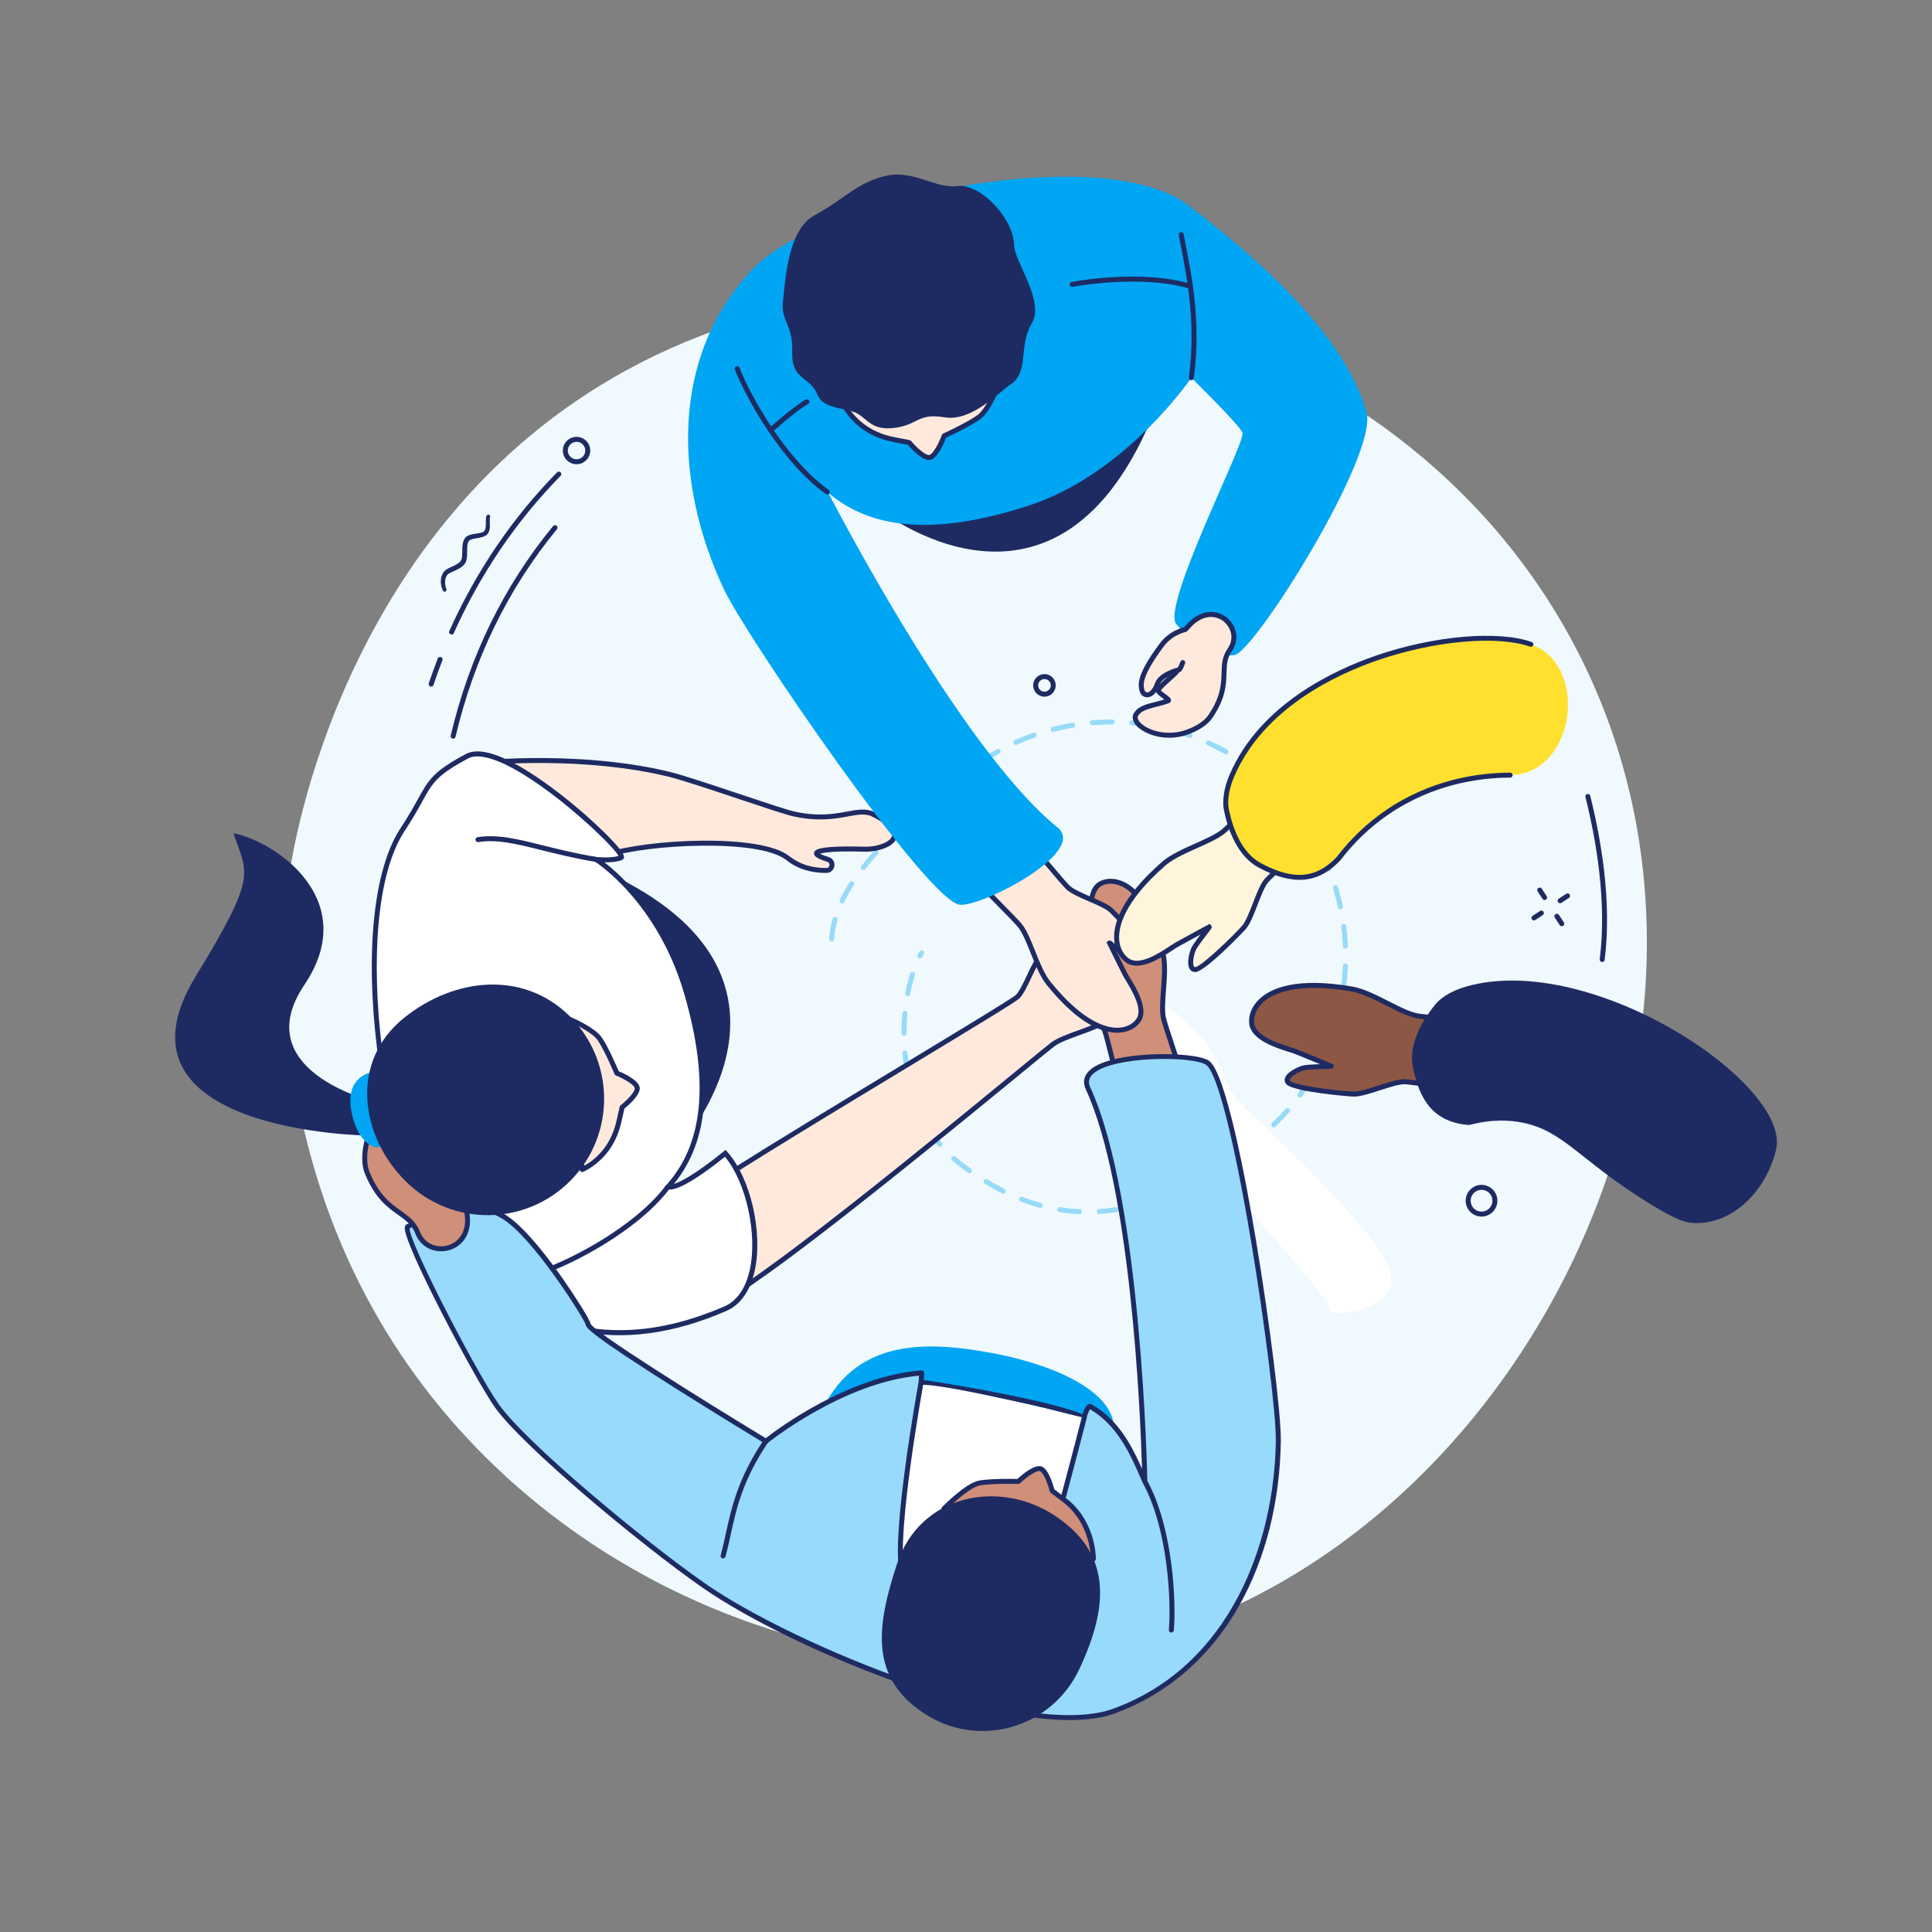 <?xml version="1.0" encoding="UTF-8"?>
<svg xmlns="http://www.w3.org/2000/svg" width="539" height="539" viewBox="0 0 539 539" fill="none">
  <rect x="0" y="0" width="539" height="539" fill="#808080" stroke="none"/>
  <g clip-path="url(#clip0_3073_38403)">
    <path d="M174.817 103.26C95.552 146.55 81.73 236.813 80.801 243.622C79.33 254.411 70.077 331.748 125.692 396.047C174.702 452.709 255.231 477.447 323.52 456.259C430.053 423.208 497.02 281.429 436.636 175.282C384.716 84.005 260.031 56.724 174.817 103.26Z" fill="#F0F9FD"></path>
    <path d="M351.629 318.002C350.165 319.192 348.688 320.345 347.247 321.427C346.942 321.658 346.509 321.593 346.278 321.287C346.047 320.981 346.118 320.542 346.417 320.317C347.847 319.245 349.309 318.103 350.76 316.925C351.057 316.683 351.492 316.728 351.733 317.025C351.975 317.323 351.93 317.758 351.633 317.999L351.629 318.002ZM355.786 314.344C355.51 314.568 355.102 314.549 354.851 314.284C354.584 314.007 354.596 313.568 354.87 313.305C356.184 312.046 357.459 310.718 358.659 309.356C358.912 309.067 359.348 309.04 359.637 309.293C359.926 309.546 359.953 309.982 359.7 310.271C358.474 311.66 357.172 313.021 355.829 314.309C355.815 314.321 355.8 314.332 355.786 314.344ZM342.772 324.642C342.772 324.642 342.744 324.665 342.729 324.677C341.169 325.749 339.597 326.771 338.063 327.714C337.737 327.914 337.311 327.814 337.112 327.488C336.913 327.163 337.016 326.734 337.338 326.537C338.858 325.605 340.409 324.594 341.948 323.54C342.266 323.323 342.694 323.403 342.91 323.721C343.116 324.018 343.054 324.425 342.778 324.649L342.772 324.642ZM333.338 330.425C333.306 330.451 333.27 330.48 333.229 330.496C331.562 331.393 329.881 332.229 328.232 332.981C327.885 333.138 327.474 332.984 327.316 332.637C327.159 332.289 327.313 331.879 327.66 331.721C329.278 330.983 330.935 330.16 332.577 329.277C332.914 329.098 333.334 329.22 333.513 329.557C333.672 329.856 333.592 330.218 333.342 330.422L333.338 330.425ZM363.092 306.045C362.852 306.24 362.502 306.256 362.244 306.062C361.936 305.837 361.872 305.4 362.098 305.092C363.18 303.63 364.21 302.102 365.161 300.557C365.361 300.233 365.789 300.13 366.112 300.331C366.436 300.531 366.54 300.959 366.339 301.282C365.365 302.865 364.312 304.422 363.207 305.916C363.173 305.961 363.132 306.006 363.089 306.041L363.092 306.045ZM323.264 334.997C323.207 335.043 323.137 335.082 323.065 335.111C321.289 335.764 319.495 336.336 317.736 336.814C317.365 336.913 316.987 336.697 316.888 336.326C316.788 335.954 317.004 335.577 317.375 335.477C319.094 335.008 320.847 334.452 322.586 333.811C322.944 333.681 323.342 333.863 323.475 334.225C323.58 334.508 323.483 334.819 323.261 335L323.264 334.997ZM368.883 296.628C368.678 296.794 368.385 296.836 368.133 296.708C367.79 296.535 367.656 296.12 367.825 295.78C368.642 294.159 369.399 292.479 370.072 290.79C370.214 290.437 370.619 290.263 370.972 290.404C371.324 290.545 371.499 290.951 371.358 291.303C370.668 293.03 369.894 294.741 369.06 296.4C369.015 296.491 368.951 296.566 368.88 296.624L368.883 296.628ZM312.597 337.88C312.508 337.953 312.401 338.004 312.277 338.027C310.417 338.344 308.547 338.567 306.714 338.683C306.335 338.706 306.004 338.416 305.981 338.036C305.957 337.656 306.247 337.326 306.627 337.302C308.414 337.189 310.237 336.973 312.05 336.665C312.427 336.603 312.785 336.853 312.848 337.23C312.89 337.487 312.79 337.729 312.6 337.884L312.597 337.88ZM372.995 286.368C372.824 286.508 372.585 286.565 372.356 286.496C371.99 286.382 371.784 285.997 371.897 285.631C372.428 283.892 372.887 282.109 373.274 280.331C373.355 279.956 373.721 279.718 374.096 279.799C374.472 279.881 374.71 280.247 374.628 280.622C374.237 282.438 373.767 284.26 373.223 286.034C373.18 286.171 373.102 286.287 372.998 286.372L372.995 286.368ZM301.572 338.574C301.443 338.679 301.28 338.735 301.103 338.729C299.242 338.642 297.366 338.448 295.527 338.153C295.149 338.091 294.891 337.736 294.953 337.359C295.014 336.981 295.369 336.723 295.747 336.785C297.538 337.072 299.362 337.26 301.171 337.342C301.553 337.359 301.847 337.684 301.831 338.066C301.82 338.272 301.722 338.452 301.575 338.572L301.572 338.574ZM375.319 275.553C375.175 275.669 374.989 275.725 374.792 275.702C374.413 275.653 374.143 275.307 374.192 274.928C374.421 273.124 374.581 271.287 374.657 269.471C374.673 269.089 374.996 268.791 375.378 268.808C375.76 268.824 376.058 269.147 376.042 269.529C375.962 271.384 375.805 273.261 375.565 275.103C375.543 275.287 375.448 275.441 375.316 275.549L375.319 275.553ZM290.667 336.834C290.498 336.971 290.27 337.026 290.046 336.963C288.276 336.475 286.487 335.884 284.73 335.207C284.373 335.068 284.195 334.666 284.333 334.31C284.472 333.953 284.874 333.775 285.23 333.913C286.943 334.579 288.688 335.153 290.414 335.63C290.781 335.73 291 336.111 290.897 336.48C290.859 336.624 290.774 336.747 290.667 336.834ZM375.793 264.504C375.682 264.594 375.538 264.651 375.383 264.658C375.001 264.671 374.678 264.375 374.661 263.996C374.586 262.178 374.431 260.341 374.204 258.539C374.158 258.161 374.423 257.814 374.805 257.765C375.184 257.719 375.531 257.984 375.58 258.367C375.816 260.209 375.971 262.081 376.048 263.939C376.058 264.164 375.954 264.373 375.793 264.504ZM280.359 332.859C280.155 333.025 279.862 333.067 279.613 332.942C277.984 332.131 276.339 331.22 274.722 330.239C274.394 330.041 274.291 329.614 274.489 329.287C274.686 328.959 275.114 328.856 275.441 329.054C277.028 330.018 278.642 330.907 280.233 331.701C280.573 331.871 280.71 332.288 280.544 332.632C280.498 332.722 280.435 332.798 280.359 332.859ZM374.4 253.527C374.317 253.594 374.22 253.643 374.11 253.668C373.734 253.747 373.368 253.509 373.289 253.134C372.908 251.356 372.443 249.569 371.914 247.828C371.801 247.462 372.008 247.073 372.373 246.967C372.739 246.854 373.128 247.061 373.235 247.426C373.776 249.205 374.251 251.025 374.641 252.844C374.695 253.108 374.597 253.367 374.4 253.527ZM270.898 327.144C270.661 327.336 270.318 327.353 270.062 327.169C269.157 326.524 268.237 325.845 267.335 325.145C266.755 324.695 266.18 324.222 265.626 323.738C265.338 323.486 265.31 323.05 265.563 322.761C265.812 322.475 266.252 322.445 266.541 322.698C267.07 323.166 267.623 323.62 268.182 324.052C269.073 324.738 269.975 325.408 270.864 326.041C271.176 326.264 271.246 326.694 271.026 327.01C270.991 327.062 270.944 327.106 270.898 327.144ZM371.168 242.945C371.114 242.988 371.055 243.025 370.99 243.048C370.634 243.188 370.232 243.015 370.088 242.663C369.413 240.976 368.654 239.296 367.834 237.673C367.663 237.33 367.801 236.915 368.143 236.744C368.486 236.572 368.901 236.71 369.076 237.05C369.912 238.708 370.69 240.425 371.381 242.147C371.496 242.434 371.407 242.756 371.178 242.943L371.168 242.945ZM262.669 319.785C262.375 320.023 261.943 319.982 261.698 319.688L261.474 319.412C260.382 318.069 259.357 316.618 258.435 315.096C258.236 314.77 258.339 314.341 258.668 314.145C258.993 313.946 259.419 314.052 259.618 314.378C260.509 315.848 261.493 317.249 262.547 318.545L262.763 318.81C263.008 319.105 262.969 319.54 262.672 319.782L262.665 319.788L262.669 319.785ZM366.19 233.068C366.169 233.085 366.144 233.106 366.116 233.122C365.79 233.322 365.364 233.222 365.165 232.896C364.212 231.351 363.179 229.824 362.097 228.36C361.869 228.051 361.926 227.624 362.243 227.391C362.551 227.164 362.984 227.228 363.212 227.537C364.317 229.036 365.373 230.592 366.346 232.168C366.531 232.47 366.462 232.853 366.193 233.071L366.19 233.068ZM256.919 310.363C256.873 310.4 256.817 310.434 256.761 310.461C256.411 310.615 256.001 310.455 255.85 310.108C255.114 308.434 254.461 306.657 253.904 304.838C253.79 304.472 253.998 304.084 254.363 303.977C254.729 303.864 255.118 304.071 255.224 304.437C255.764 306.205 256.4 307.924 257.111 309.552C257.242 309.845 257.148 310.176 256.915 310.366L256.919 310.363ZM359.616 224.174C359.329 224.407 358.903 224.372 358.659 224.095C357.456 222.724 356.186 221.388 354.879 220.131C354.604 219.867 354.594 219.429 354.862 219.152C355.126 218.878 355.564 218.867 355.841 219.135C357.175 220.418 358.475 221.782 359.701 223.182C359.954 223.471 359.922 223.907 359.64 224.16C359.633 224.166 359.626 224.171 359.618 224.177L359.616 224.174ZM253.673 299.792C253.587 299.862 253.484 299.91 253.366 299.934C252.991 300.007 252.63 299.759 252.557 299.385C252.212 297.577 251.942 295.709 251.768 293.834C251.732 293.453 252.013 293.118 252.394 293.082C252.775 293.046 253.11 293.327 253.146 293.708C253.318 295.536 253.576 297.361 253.916 299.125C253.965 299.382 253.863 299.638 253.673 299.792ZM351.651 216.504C351.404 216.705 351.036 216.713 350.779 216.506C349.365 215.359 347.887 214.258 346.382 213.24C346.066 213.027 345.982 212.595 346.195 212.279C346.409 211.963 346.84 211.88 347.156 212.093C348.692 213.134 350.2 214.258 351.647 215.431C351.944 215.672 351.991 216.109 351.75 216.406C351.72 216.442 351.684 216.478 351.648 216.507L351.651 216.504ZM252.638 288.774C252.52 288.87 252.366 288.929 252.203 288.926C251.822 288.926 251.51 288.615 251.51 288.234C251.506 286.364 251.595 284.483 251.766 282.638C251.802 282.257 252.139 281.977 252.519 282.013C252.899 282.049 253.179 282.387 253.143 282.767C252.977 284.567 252.892 286.409 252.897 288.236C252.897 288.456 252.796 288.646 252.638 288.774ZM342.5 210.293C342.285 210.468 341.98 210.502 341.722 210.36C340.137 209.472 338.494 208.642 336.836 207.89C336.489 207.733 336.334 207.323 336.491 206.975C336.649 206.628 337.058 206.473 337.406 206.63C339.098 207.396 340.776 208.245 342.394 209.154C342.73 209.339 342.847 209.761 342.661 210.096C342.617 210.174 342.561 210.244 342.496 210.296L342.5 210.293ZM253.661 277.755C253.507 277.88 253.304 277.938 253.092 277.896C252.718 277.825 252.47 277.462 252.545 277.085C252.912 275.188 253.37 273.352 253.915 271.637C254.031 271.275 254.419 271.072 254.785 271.186C255.15 271.299 255.349 271.69 255.236 272.056C254.71 273.72 254.261 275.501 253.906 277.347C253.876 277.515 253.786 277.653 253.664 277.752L253.661 277.755ZM257.067 267.249C256.863 267.414 256.57 267.456 256.321 267.332C255.978 267.159 255.843 266.745 256.013 266.405C256.174 266.083 256.341 265.769 256.507 265.462C256.693 265.127 257.112 265.006 257.444 265.188C257.776 265.37 257.9 265.793 257.718 266.125C257.557 266.417 257.401 266.716 257.248 267.024C257.202 267.115 257.139 267.19 257.064 267.251L257.067 267.249ZM332.431 205.726C332.248 205.874 331.997 205.924 331.763 205.841C330.051 205.234 328.29 204.691 326.53 204.23C326.159 204.133 325.939 203.753 326.033 203.385C326.13 203.014 326.507 202.791 326.878 202.888C328.676 203.36 330.473 203.909 332.223 204.533C332.583 204.662 332.772 205.056 332.643 205.416C332.601 205.54 332.525 205.644 332.428 205.722L332.431 205.726ZM321.73 202.927C321.58 203.049 321.383 203.108 321.177 203.073C319.385 202.764 317.556 202.525 315.745 202.368C315.365 202.332 315.081 201.997 315.117 201.617C315.153 201.237 315.488 200.953 315.868 200.989C317.718 201.151 319.585 201.393 321.413 201.71C321.787 201.775 322.042 202.133 321.976 202.513C321.949 202.684 321.855 202.832 321.733 202.931L321.73 202.927ZM310.712 201.962C310.594 202.058 310.44 202.118 310.273 202.117C308.456 202.113 306.611 202.185 304.799 202.332C304.418 202.362 304.083 202.081 304.051 201.697C304.021 201.317 304.301 200.982 304.685 200.949C306.538 200.799 308.416 200.724 310.275 200.73C310.656 200.73 310.968 201.041 310.964 201.424C310.962 201.64 310.863 201.834 310.709 201.959L310.712 201.962ZM232.467 262.508C232.338 262.613 232.172 262.671 231.992 262.662C231.611 262.639 231.316 262.314 231.339 261.932C231.439 260.102 231.758 258.219 232.283 256.341C232.387 255.972 232.767 255.758 233.137 255.862C233.506 255.966 233.72 256.346 233.616 256.715C233.121 258.498 232.819 260.278 232.722 262.01C232.711 262.215 232.614 262.389 232.467 262.508ZM299.688 202.864C299.599 202.936 299.492 202.988 299.365 203.007C297.569 203.307 295.765 203.692 294.009 204.143C293.639 204.236 293.261 204.013 293.165 203.646C293.072 203.275 293.294 202.898 293.662 202.802C295.462 202.338 297.303 201.948 299.135 201.642C299.513 201.579 299.867 201.832 299.933 202.213C299.975 202.47 299.875 202.712 299.685 202.866L299.688 202.864ZM235.347 251.895C235.147 252.058 234.86 252.1 234.61 251.983C234.262 251.819 234.118 251.407 234.282 251.06C235.048 249.456 235.972 247.806 237.035 246.158C237.242 245.835 237.668 245.744 237.991 245.951C238.314 246.159 238.405 246.585 238.197 246.908C237.166 248.507 236.27 250.104 235.533 251.655C235.486 251.752 235.422 251.834 235.347 251.895ZM288.972 205.621C288.911 205.67 288.841 205.709 288.763 205.737C287.048 206.34 285.337 207.023 283.679 207.764C283.332 207.921 282.921 207.767 282.764 207.413C282.606 207.065 282.764 206.652 283.114 206.498C284.81 205.738 286.555 205.039 288.308 204.423C288.669 204.297 289.063 204.488 289.189 204.849C289.288 205.132 289.191 205.436 288.973 205.614L288.972 205.621ZM241.279 242.571C241.032 242.772 240.673 242.784 240.416 242.577C240.115 242.339 240.065 241.904 240.299 241.607C241.394 240.218 242.611 238.788 243.917 237.352C244.176 237.07 244.611 237.05 244.896 237.306C245.178 237.564 245.199 237.999 244.943 238.285C243.659 239.697 242.46 241.105 241.385 242.467C241.351 242.506 241.318 242.545 241.278 242.577L241.279 242.571ZM278.886 210.149C278.854 210.175 278.825 210.198 278.787 210.217C277.2 211.103 275.631 212.063 274.119 213.077C273.802 213.294 273.374 213.207 273.158 212.89C272.944 212.575 273.025 212.141 273.346 211.928C274.886 210.89 276.49 209.907 278.112 209.006C278.446 208.817 278.867 208.939 279.055 209.274C279.221 209.573 279.144 209.939 278.886 210.149ZM248.707 234.363C248.435 234.584 248.029 234.569 247.777 234.31C247.51 234.039 247.509 233.6 247.783 233.329C249.033 232.094 250.389 230.807 251.826 229.502C252.109 229.243 252.549 229.265 252.802 229.547C253.062 229.83 253.043 230.268 252.757 230.524C251.338 231.82 249.993 233.092 248.755 234.312C248.737 234.327 248.719 234.341 248.701 234.356L248.707 234.363ZM256.88 226.882C256.59 227.117 256.163 227.083 255.917 226.795C255.669 226.504 255.701 226.068 255.992 225.819C257.295 224.7 258.685 223.529 260.239 222.242C260.542 222.008 260.971 222.039 261.213 222.337C261.455 222.634 261.416 223.069 261.119 223.311C259.569 224.594 258.187 225.754 256.89 226.873C256.887 226.876 256.88 226.882 256.876 226.885L256.88 226.882ZM269.71 216.322L269.384 216.587C268.593 217.23 267.784 217.888 266.961 218.551L265.41 219.811C265.113 220.053 264.675 220.004 264.434 219.707C264.192 219.41 264.237 218.975 264.534 218.733L266.088 217.47C266.911 216.807 267.723 216.153 268.515 215.51L268.84 215.245C269.138 215.003 269.575 215.052 269.814 215.352C270.052 215.646 270.004 216.084 269.71 216.322Z" fill="#97DAF9"></path>
    <path d="M371.056 365.384C372.248 363.047 334.182 321.685 331.371 319.478C328.561 317.272 320.467 315.501 317.933 313.326C315.398 311.152 305.768 301.791 305.643 299.603C305.518 297.415 310.337 298.369 311.822 299.172C313.161 299.898 317.071 302.828 317.832 303.399C317.863 303.421 317.902 303.389 317.882 303.358C317.325 302.365 313.919 296.308 312.732 294.263C311.44 292.037 305.18 284.54 307.821 280.312C310.462 276.084 320.195 272.842 335.755 290.062C339.609 294.328 342.156 303.344 345.373 307.075C348.59 310.806 385.511 343.851 387.924 355.087C390.339 366.327 369.86 367.717 371.049 365.383L371.056 365.384Z" fill="white"></path>
    <path d="M309.372 403.923C316.151 390.996 297.607 381.262 276.202 377.38C258.121 374.098 238.074 373.4 228.742 394.724C199.475 461.595 299.949 421.895 309.372 403.923Z" fill="#00A5F3"></path>
    <path d="M190.754 318.288C190.754 318.288 232.453 270.532 166.344 242.09C100.234 213.649 190.754 318.288 190.754 318.288Z" fill="#1E2B62"></path>
    <path d="M283.953 278.022C286.116 275.723 288.31 268.736 290.422 266.674C292.534 264.612 301.528 256.868 303.463 256.93C305.399 256.993 304.181 261.164 303.358 262.405C302.615 263.525 299.728 266.74 299.165 267.364C299.143 267.388 299.169 267.427 299.197 267.41C300.115 266.997 305.713 264.475 307.605 263.591C309.669 262.627 316.754 257.707 320.272 260.367C323.787 263.023 325.881 271.848 309.504 284.196C305.445 287.257 297.312 288.788 293.773 291.326C290.234 293.864 207.794 363.207 197.713 364.449C190.685 365.314 186.419 345.33 189.645 337.118C191.051 333.543 281.79 280.321 283.953 278.022Z" fill="#FFE9DD"></path>
    <path d="M311.98 283.14C311.329 283.669 310.643 284.209 309.918 284.751C307.688 286.433 304.365 287.634 301.151 288.801C298.381 289.804 295.76 290.751 294.173 291.892C293.535 292.351 290.141 295.14 285.001 299.359C248.311 329.501 205.241 364.223 197.792 365.139C196.007 365.358 194.271 364.451 192.766 362.504C188.388 356.862 186.417 343.441 188.994 336.867C189.813 334.786 210.291 322.121 253.025 296.284C268.22 287.097 282.569 278.42 283.443 277.55C284.434 276.494 285.5 274.242 286.529 272.062C287.683 269.619 288.77 267.314 289.933 266.184C290.936 265.208 300.979 256.165 303.484 256.247C304.118 256.266 304.627 256.585 304.913 257.143C305.712 258.688 304.59 261.807 303.933 262.799C303.545 263.382 302.634 264.479 301.73 265.517C303.729 264.611 306.19 263.498 307.31 262.974C307.638 262.821 308.132 262.544 308.707 262.219C311.746 260.516 317.408 257.341 320.689 259.819C322.427 261.131 323.418 263.346 323.421 265.895C323.42 269.596 321.369 275.515 311.983 283.143L311.98 283.14ZM291.223 292.47C292.358 291.547 293.084 290.969 293.364 290.765C295.107 289.515 297.813 288.535 300.675 287.499C303.79 286.371 307.017 285.205 309.081 283.647C320.343 275.153 322.031 268.875 322.031 265.889C322.032 262.891 320.504 261.414 319.847 260.92C317.291 258.989 312.141 261.872 309.38 263.421C308.756 263.773 308.266 264.047 307.89 264.221C306.032 265.089 300.552 267.557 299.475 268.046L298.962 268.278L298.596 267.814C298.395 267.538 298.418 267.156 298.641 266.904C300.2 265.178 302.217 262.861 302.769 262.026C303.395 261.083 304.09 258.573 303.674 257.769C303.625 257.672 303.577 257.628 303.43 257.622C302.057 257.579 293.977 264.158 290.895 267.169C289.913 268.127 288.826 270.426 287.777 272.647C286.652 275.03 285.59 277.279 284.448 278.493C283.608 279.384 272.791 285.946 253.74 297.463C229.035 312.399 191.71 334.969 190.265 337.399C187.883 343.474 189.786 356.409 193.851 361.652C195.058 363.21 196.326 363.922 197.616 363.76C205.62 362.773 262.648 315.922 284.115 298.283C287.23 295.722 289.624 293.758 291.214 292.466L291.223 292.47Z" fill="#1E2B62"></path>
    <path d="M130.531 213.161C130.531 213.161 159.862 209.566 186.544 215.975C193.215 217.576 217.027 226.08 221.401 227.057C233.114 229.681 238.27 225.359 242.935 226.891C242.998 226.91 243.065 226.927 243.125 226.956C255.778 232.962 247.069 237.091 241.231 236.91C236.778 236.772 232.402 236.802 229.718 237.246C226.168 237.83 228.104 238.867 231.013 239.768C232.714 240.295 232.365 242.821 230.585 242.84C227.218 242.876 223.243 242.141 219.808 239.407C212.014 233.205 180.481 234.867 169.584 238.485C158.687 242.102 130.531 213.161 130.531 213.161Z" fill="#FFE9DD"></path>
    <path d="M248.889 235.475C246.984 237.023 243.583 237.682 241.206 237.604C235.954 237.442 232.124 237.551 229.828 237.931C229.334 238.011 229.004 238.095 228.787 238.164C229.14 238.365 229.839 238.683 231.212 239.107C232.303 239.446 232.948 240.474 232.782 241.608C232.617 242.73 231.715 243.522 230.588 243.534C226.194 243.578 222.418 242.371 219.375 239.95C211.75 233.884 180.573 235.566 169.801 239.141C158.622 242.851 131.195 214.835 130.035 213.642L129.062 212.643L130.448 212.474C130.74 212.439 160.213 208.937 186.705 215.303C190.287 216.162 198.517 218.912 206.476 221.572C213.193 223.814 219.538 225.936 221.549 226.384C228.273 227.889 232.733 227.07 236.325 226.411C238.963 225.926 241.049 225.545 243.15 226.234C243.268 226.27 243.347 226.294 243.422 226.328C248.514 228.744 250.804 231.152 250.242 233.483C250.054 234.26 249.566 234.918 248.893 235.466L248.889 235.475ZM227.519 237.262C227.981 236.887 228.774 236.7 229.602 236.562C231.988 236.169 235.907 236.053 241.25 236.218C244.484 236.319 248.439 235.032 248.891 233.159C249.263 231.62 247.052 229.587 242.827 227.579L242.713 227.547C240.945 226.968 239.016 227.323 236.568 227.772C233.054 228.416 228.235 229.299 221.242 227.733C219.164 227.269 212.787 225.137 206.036 222.881C198.472 220.357 189.901 217.493 186.376 216.647C163.431 211.133 138.221 213.09 132.034 213.694C137.144 218.766 160.127 240.89 169.359 237.829C180.284 234.201 212.022 232.331 220.231 238.868C223.02 241.085 226.501 242.193 230.57 242.151C231.112 242.144 231.358 241.766 231.408 241.41C231.462 241.045 231.328 240.595 230.797 240.432C228.041 239.573 227.042 238.922 227.102 238.023C227.125 237.707 227.275 237.46 227.515 237.265L227.519 237.262Z" fill="#1E2B62"></path>
    <path d="M186.4 331.091C195.974 320.484 199.348 304.259 191.685 277.492C184.021 250.724 166.308 239.774 166.308 239.774C166.308 239.774 170.954 240.244 173.292 239.272C175.626 238.296 140.778 205.356 130.306 210.96C117.876 217.608 120.339 219.293 112.338 231.404C96.207 255.827 106.929 330.495 125.351 349.327C148.153 372.633 173.376 377.664 202.346 365.108C215.007 359.623 211.502 331.986 202.348 321.762C188.723 332.771 186.4 331.084 186.4 331.084L186.4 331.091Z" fill="white"></path>
    <path d="M205.245 364.149C204.443 364.801 203.565 365.336 202.62 365.747C173.235 378.48 147.797 373.273 124.853 349.814C116.096 340.862 108.384 318.387 105.198 292.548C101.843 265.324 104.295 242.325 111.76 231.024C113.976 227.664 115.396 225.094 116.538 223.031C119.58 217.519 120.838 215.241 129.981 210.35C133.706 208.356 140.285 210.473 149.536 216.639C154.858 220.187 160.968 225.07 166.304 230.041C169.276 232.811 174.242 237.678 174.094 239.178C174.063 239.513 173.861 239.784 173.559 239.91C172.205 240.476 170.189 240.592 168.619 240.577C173.481 244.328 186.209 255.832 192.353 277.299C199.163 301.085 197.742 318.446 188 330.296C189.781 329.758 193.742 327.828 201.916 321.226L202.428 320.81L202.87 321.302C209.385 328.579 212.903 343.794 210.552 354.531C209.615 358.807 207.805 362.074 205.256 364.147L205.245 364.149ZM123.46 216.066C120.742 218.275 119.611 220.33 117.748 223.7C116.594 225.786 115.162 228.383 112.915 231.786C96.853 256.105 107.762 330.359 125.843 348.843C148.339 371.839 173.274 376.955 202.073 364.474C206.527 362.542 208.406 357.839 209.192 354.233C211.369 344.291 208.144 329.796 202.257 322.722C189.666 332.807 186.625 332.109 185.99 331.65L185.367 331.198L185.882 330.625C196.25 319.142 197.929 301.82 191.018 277.683C183.513 251.476 166.116 240.476 165.944 240.367L163.39 238.79L166.377 239.093C166.416 239.097 170.32 239.48 172.578 238.798C170.854 235.638 153.643 219.284 140.905 213.24C136.261 211.038 132.708 210.464 130.628 211.578C127.319 213.345 125.099 214.74 123.459 216.073L123.46 216.066Z" fill="#1E2B62"></path>
    <path d="M166.747 240.315C166.597 240.437 166.401 240.496 166.194 240.461C160.098 239.428 155.204 238.207 150.89 237.134C143.86 235.384 138.781 234.118 133.442 234.924C133.066 234.98 132.712 234.721 132.656 234.344C132.6 233.968 132.859 233.614 133.236 233.558C138.848 232.708 144.038 234.002 151.225 235.791C155.517 236.858 160.382 238.073 166.424 239.097C166.801 239.159 167.053 239.52 166.991 239.897C166.963 240.068 166.869 240.216 166.744 240.318L166.747 240.315Z" fill="#1E2B62"></path>
    <path d="M178.061 340.455C168.934 347.874 157.74 353.291 152.35 355.168C151.989 355.295 151.595 355.103 151.468 354.742C151.342 354.382 151.533 353.988 151.894 353.861C159.084 351.353 176.789 342.452 185.607 330.944C185.842 330.64 186.274 330.586 186.578 330.814C186.882 331.049 186.939 331.485 186.708 331.786C184.331 334.883 181.331 337.798 178.061 340.455Z" fill="#1E2B62"></path>
    <path d="M319.003 340.823C320.961 339.522 309.395 290.467 308.171 287.506C306.948 284.545 301.399 279.606 300.377 276.79C299.352 273.978 295.938 262.432 296.805 260.668C297.673 258.904 301.018 261.769 301.821 263.05C302.549 264.201 304.316 268.212 304.659 268.992C304.672 269.023 304.719 269.015 304.716 268.981C304.717 267.958 304.716 261.731 304.689 259.613C304.655 257.303 303.063 248.694 306.984 246.554C310.906 244.413 319.938 246.154 324.532 266.453C325.67 271.482 323.695 279.646 324.568 283.975C325.44 288.304 345.967 344.843 342.914 354.687C339.861 364.531 317.048 342.126 319.003 340.823Z" fill="#D08F79"></path>
    <path d="M342.215 357.035C341.528 357.594 340.652 357.878 339.596 357.874C332.763 357.837 319.259 344.857 318.268 341.553C318.072 340.903 318.301 340.533 318.49 340.349C318.824 339.18 317.791 331.705 313.916 314.075C311.164 301.574 308.105 289.162 307.529 287.774C306.968 286.417 305.326 284.492 303.74 282.629C301.964 280.546 300.287 278.578 299.725 277.031C299.24 275.695 295.065 262.643 296.183 260.367C296.465 259.792 296.965 259.457 297.599 259.424C299.36 259.331 301.77 261.666 302.409 262.687C302.792 263.297 303.433 264.62 304.026 265.898C304.022 263.683 304.017 260.904 304 259.633C303.995 259.268 303.943 258.692 303.888 258.024C303.578 254.504 303.004 247.953 306.655 245.955C308.591 244.899 311.048 244.9 313.399 245.963C317.06 247.614 322.078 252.486 325.206 266.306C325.829 269.07 325.559 272.644 325.298 276.098C325.069 279.079 324.857 281.898 325.247 283.841C325.437 284.793 326.682 288.556 328.402 293.766C334.552 312.402 346 347.096 343.578 354.893C343.289 355.818 342.831 356.535 342.219 357.033L342.215 357.035ZM319.605 341.216C320.271 343.309 332.317 355.678 339.054 356.453C340.759 356.649 341.775 356.025 342.252 354.484C344.539 347.106 332.749 311.37 327.081 294.197C325.285 288.746 324.095 285.146 323.886 284.114C323.457 281.983 323.678 279.073 323.914 275.991C324.169 272.638 324.435 269.169 323.852 266.609C320.691 252.645 315.588 248.466 312.826 247.22C310.053 245.965 308.048 246.762 307.315 247.162C304.457 248.723 304.979 254.692 305.262 257.893C305.326 258.615 305.375 259.188 305.381 259.605C305.407 261.766 305.411 268.252 305.41 268.984L305.408 269.545L304.836 269.689C304.501 269.759 304.161 269.583 304.026 269.271C303.078 267.109 301.782 264.279 301.238 263.419C300.626 262.447 298.59 260.753 297.673 260.803C297.558 260.807 297.496 260.834 297.426 260.974C296.811 262.229 299.532 272.448 301.027 276.555C301.502 277.864 303.176 279.828 304.797 281.728C306.529 283.764 308.168 285.685 308.811 287.244C309.433 288.748 312.622 301.685 315.458 314.641C320.438 337.404 320.169 340.513 319.605 341.216Z" fill="#1E2B62"></path>
    <path d="M319.395 413.288C316.301 406.227 312.668 397.184 304.186 392.403C303.392 391.954 302.403 395.536 302.403 395.536C295.255 391.973 268.668 387.289 256.971 385.585L257.121 383.025C235.112 384.642 213.659 402.078 213.659 402.078C213.659 402.078 164.025 372.046 164.095 369.484C164.122 368.529 151.393 347.872 142.288 340.671C131.812 332.385 118.575 339.575 113.737 342.205C111.481 343.432 132.736 383.988 138.589 392.191C146.493 403.269 179.531 430.645 196.299 442.328C220.66 459.299 285.72 486.536 310.808 477.355C341.863 465.989 356.158 434.061 356.622 402.032C356.823 388.035 344.456 301.554 336.831 296.482C332.082 293.324 298.979 293.8 303.536 303.643C318.071 335.031 319.387 413.294 319.387 413.294L319.395 413.288Z" fill="#97DAF9"></path>
    <path d="M329.251 467.668C323.812 472.089 317.709 475.569 311.064 478.002C286.119 487.132 221.454 460.68 195.923 442.892C178.656 430.859 145.856 403.541 138.043 392.59C132.847 385.311 112.032 346.205 112.94 342.273C113.033 341.883 113.256 341.689 113.427 341.592C118.477 338.843 131.897 331.54 142.739 340.124C147.667 344.022 153.326 351.467 157.204 357.021C160.211 361.328 164.494 367.987 164.791 369.363C165.996 371.774 195.181 390.064 213.626 401.235C216.633 398.892 236.723 383.824 257.085 382.333C257.283 382.32 257.482 382.39 257.622 382.532C257.765 382.672 257.84 382.867 257.829 383.066L257.712 384.992C269.396 386.725 293.995 391.097 301.981 394.574C302.352 393.434 302.936 392.061 303.663 391.756C303.955 391.631 304.264 391.654 304.534 391.803C311.95 395.981 315.739 403.321 318.616 409.779C318.145 394.187 315.473 331.039 302.921 303.927C301.963 301.857 302.402 299.954 304.192 298.416C310.484 293.011 333.273 293.263 337.227 295.896C341.906 299.004 347.461 328.489 350.361 345.789C354.244 368.974 357.438 394.735 357.331 402.036C357.086 418.941 353.101 434.759 345.807 447.776C341.396 455.65 335.804 462.342 329.251 467.668ZM114.266 342.712C114.069 346.53 133.092 383.28 139.163 391.787C146.898 402.628 179.516 429.78 196.706 441.756C209.585 450.731 232.419 461.676 253.519 468.994C279.388 477.966 299.655 480.703 310.581 476.705C343.402 464.695 355.532 430.25 355.938 402.02C356.042 394.787 352.859 369.142 348.988 346.024C344.194 317.395 339.506 299.087 336.454 297.059C332.795 294.627 310.883 294.512 305.086 299.48C303.761 300.616 303.47 301.845 304.17 303.358C318.601 334.515 320.074 412.502 320.088 413.287C320.093 413.616 319.866 413.907 319.541 413.975C319.219 414.047 318.892 413.879 318.759 413.576L318.326 412.584C315.419 405.919 311.812 397.64 304.099 393.162C303.811 393.569 303.37 394.658 303.072 395.733C303.019 395.931 302.874 396.096 302.688 396.182C302.499 396.264 302.283 396.261 302.096 396.17C295.045 392.653 268.583 387.992 256.877 386.284C256.521 386.234 256.265 385.919 256.286 385.557L256.393 383.793C235.129 385.726 214.317 402.458 214.109 402.626C213.883 402.81 213.563 402.832 213.316 402.682C213.189 402.607 200.758 395.082 188.494 387.339C164.262 372.041 163.425 370.33 163.416 369.558C162.792 367.686 150.451 348.01 141.874 341.225C131.875 333.313 119.234 340.024 114.265 342.725L114.266 342.712ZM164.789 369.382C164.797 369.429 164.8 369.469 164.803 369.502C164.802 369.449 164.799 369.409 164.789 369.382Z" fill="#1E2B62"></path>
    <path d="M202.163 434.614C201.995 434.751 201.766 434.806 201.537 434.743C201.167 434.639 200.953 434.26 201.057 433.89C201.603 431.942 202.038 429.953 202.501 427.845C204.079 420.627 205.862 412.446 213.09 401.688C213.303 401.372 213.732 401.285 214.051 401.502C214.366 401.715 214.453 402.144 214.237 402.463C207.156 413 205.401 421.046 203.851 428.146C203.386 430.272 202.949 432.281 202.389 434.27C202.351 434.414 202.264 434.533 202.16 434.617L202.163 434.614Z" fill="#1E2B62"></path>
    <path d="M327.215 455.293C327.078 455.403 326.905 455.461 326.72 455.445C326.34 455.409 326.056 455.074 326.092 454.694C326.768 446.996 325.915 426.909 318.952 413.953C318.774 413.617 318.896 413.196 319.236 413.015C319.573 412.837 319.993 412.959 320.174 413.299C327.289 426.53 328.164 446.986 327.477 454.818C327.46 455.01 327.364 455.183 327.224 455.297L327.215 455.293Z" fill="#1E2B62"></path>
    <path d="M118.597 318.149C118.213 317.171 113.739 319.831 113.981 318.79C114.945 314.664 117.422 310.843 115.98 307.912C114.352 304.607 104.509 309.01 102.304 318.682C101.156 323.737 102.091 326.307 102.519 327.339C107.296 338.914 114.071 337.564 116.56 343.969C119.961 352.712 136.375 348.281 128.178 332.54C126.932 330.144 120.509 328.299 120.009 325.708C119.519 323.174 119.338 320.033 118.591 318.148L118.597 318.149Z" fill="#D08F79"></path>
    <path d="M128.129 347.314C126.485 348.65 124.329 349.29 122.122 349.032C119.276 348.698 116.955 346.904 115.913 344.224C114.917 341.667 113.224 340.462 111.075 338.938C108.223 336.914 104.678 334.396 101.878 327.607C101.508 326.713 100.384 323.992 101.627 318.534C103.38 310.822 109.573 306.603 113.206 306.178C114.816 305.987 116.051 306.512 116.594 307.611C117.72 309.896 116.787 312.516 115.802 315.291C115.465 316.237 115.122 317.206 114.846 318.191C115.118 318.101 115.425 317.988 115.674 317.899C117.275 317.317 118.789 316.764 119.236 317.9C119.751 319.206 119.998 320.974 120.259 322.838C120.386 323.763 120.523 324.722 120.687 325.582C120.899 326.676 122.869 327.841 124.609 328.871C126.418 329.94 128.125 330.95 128.787 332.226C132.579 339.503 130.94 343.786 129.625 345.693C129.2 346.312 128.695 346.854 128.125 347.317L128.129 347.314ZM108.497 309.904C106.113 311.842 103.872 314.895 102.973 318.837C101.828 323.866 102.825 326.285 103.153 327.076C105.801 333.495 109.025 335.786 111.874 337.806C114.026 339.334 116.055 340.778 117.202 343.717C118.065 345.942 119.921 347.377 122.281 347.654C124.744 347.941 127.12 346.885 128.489 344.904C130.453 342.052 130.123 337.777 127.56 332.86C127.078 331.937 125.464 330.983 123.903 330.058C121.717 328.765 119.655 327.545 119.326 325.838C119.153 324.938 119.017 323.966 118.885 323.02C118.66 321.419 118.43 319.768 118.027 318.615C117.603 318.656 116.672 318.996 116.144 319.188C114.846 319.66 114.061 319.947 113.553 319.497C113.316 319.286 113.221 318.971 113.302 318.631C113.608 317.312 114.06 316.046 114.496 314.818C115.42 312.217 116.219 309.974 115.354 308.215C114.988 307.471 113.951 307.476 113.37 307.544C111.969 307.707 110.198 308.522 108.501 309.901L108.497 309.904Z" fill="#1E2B62"></path>
    <path d="M128.031 337.906L129.167 335.983C129.167 335.983 131.445 331.74 129.744 326.926C128.46 323.283 126.214 317.549 123.588 315.116C122.903 314.478 120.783 313.055 119.597 313.929C118.418 314.798 119.168 317.352 120.649 319.539C122.57 322.379 120.373 328.792 120.373 328.792L128.03 337.912L128.031 337.906Z" fill="white"></path>
    <path d="M130.108 336.371C129.915 336.528 129.638 336.575 129.396 336.468C129.048 336.317 128.887 335.907 129.038 335.559C129.055 335.521 130.685 331.638 129.101 327.151C127.012 321.236 125.005 317.355 123.127 315.615C122.408 314.951 120.709 313.971 120.02 314.477C119.778 314.656 119.633 314.916 119.584 315.266C119.46 316.116 119.929 317.329 120.831 318.511C123.038 321.403 120.995 327.031 120.904 327.271C120.772 327.628 120.373 327.81 120.016 327.678C119.659 327.546 119.473 327.15 119.609 326.79C120.133 325.364 121.184 321.251 119.734 319.349C118.581 317.836 118.042 316.317 118.217 315.069C118.32 314.354 118.656 313.766 119.203 313.363C120.822 312.172 123.27 313.852 124.075 314.601C126.147 316.521 128.219 320.475 130.412 326.692C132.181 331.707 130.39 335.935 130.313 336.11C130.266 336.214 130.197 336.305 130.115 336.372L130.108 336.371Z" fill="#1E2B62"></path>
    <path d="M121.871 329.884C121.825 329.922 121.769 329.955 121.711 329.979C121.36 330.133 120.95 329.972 120.8 329.619C120.757 329.523 120.607 329.323 120.475 329.146C120.068 328.608 119.508 327.868 119.552 326.993C119.568 326.611 119.894 326.317 120.276 326.333C120.658 326.35 120.953 326.676 120.936 327.058C120.92 327.433 121.287 327.921 121.581 328.312C121.774 328.571 121.962 328.817 122.068 329.064C122.195 329.353 122.105 329.688 121.872 329.877L121.871 329.884Z" fill="#1E2B62"></path>
    <path d="M250.685 440.173C250.685 440.173 251.832 406.452 256.817 386.343C264.383 385.973 302.408 395.539 302.408 395.539L290.15 439.593L250.681 440.176L250.685 440.173Z" fill="white"></path>
    <path d="M252.104 439.214C252.025 439.278 251.932 439.324 251.828 439.35C251.454 439.439 251.081 439.207 250.995 438.837C248.526 428.432 255.981 387.211 256.299 385.459C256.368 385.083 256.728 384.831 257.105 384.9C257.482 384.968 257.733 385.329 257.662 385.702C257.585 386.127 249.934 428.387 252.341 438.51C252.405 438.779 252.305 439.045 252.105 439.208L252.104 439.214Z" fill="#1E2B62"></path>
    <path d="M287.502 451.018C287.316 451.17 287.058 451.218 286.821 451.132C286.461 450.996 286.282 450.6 286.418 450.24C290.676 438.916 301.755 395.613 301.863 395.175C301.96 394.804 302.334 394.584 302.705 394.675C303.075 394.772 303.296 395.146 303.205 395.517C303.095 395.952 292.002 439.332 287.716 450.725C287.671 450.845 287.595 450.943 287.506 451.015L287.502 451.018Z" fill="#1E2B62"></path>
    <path d="M162.432 326.288C164.925 325.119 170.816 321.407 172.689 312.759C173.283 310.022 173.578 308.885 173.578 308.885C173.578 308.885 177.811 305.563 177.781 303.631C177.751 301.699 172.081 299.391 172.081 299.391C172.081 299.391 169.314 292.76 167.316 289.834C165.318 286.908 158.009 283.987 158.009 283.987L162.429 326.284L162.432 326.288Z" fill="#FFE9DD"></path>
    <path d="M166.419 324.574C164.968 325.753 163.626 326.493 162.73 326.913C162.526 327.006 162.288 326.998 162.096 326.887C161.9 326.778 161.77 326.581 161.747 326.355L157.327 284.058C157.302 283.816 157.402 283.58 157.598 283.433C157.79 283.289 158.046 283.253 158.273 283.342C158.579 283.463 165.804 286.374 167.899 289.442C169.711 292.096 172.075 297.573 172.619 298.856C174.288 299.557 178.452 301.519 178.485 303.615C178.516 305.636 175.245 308.437 174.204 309.278C174.092 309.726 173.816 310.878 173.374 312.902C172.106 318.768 169.086 322.413 166.425 324.575L166.419 324.574ZM163.017 325.21C165.688 323.734 170.383 320.145 172.013 312.611C172.602 309.89 172.9 308.756 172.911 308.711C172.949 308.568 173.038 308.436 173.152 308.343C174.795 307.049 177.107 304.736 177.092 303.642C177.077 302.761 174.356 301.066 171.824 300.037C171.655 299.967 171.517 299.834 171.447 299.66C171.417 299.594 168.687 293.06 166.752 290.225C165.332 288.15 160.886 286.001 158.824 285.089L163.016 325.217L163.017 325.21Z" fill="#1E2B62"></path>
    <path d="M102.709 316.809C102.709 316.809 27.951 315.969 54.599 272.382C72.177 243.63 68.89 243.947 65.148 232.459C76.99 234.818 100.861 251.106 84.917 274.764C68.97 298.425 103.351 307.021 103.351 307.021L102.702 316.808L102.709 316.809Z" fill="#1E2B62"></path>
    <path d="M103.567 299.188C103.567 299.188 96.403 300.236 97.96 309.622C99.514 319.01 105.243 321.574 106.765 319.32C108.287 317.066 102.142 308.227 103.567 299.188Z" fill="#00A5F3"></path>
    <path d="M158.707 283.273C145.852 270.771 126.799 272.709 112.8 283.908C97.292 296.317 100.587 317.315 113.442 329.817C126.298 342.319 146.85 342.035 159.35 329.182C171.849 316.328 171.562 295.775 158.707 283.273Z" fill="#1E2B62"></path>
    <path d="M305.047 434.896C305.007 432.103 303.953 423.659 296.736 418.32C294.453 416.631 293.523 415.882 293.523 415.882C293.523 415.882 292.216 410.586 290.414 409.803C288.615 409.023 284.121 413.306 284.121 413.306C284.121 413.306 276.84 413.098 273.299 413.723C269.76 414.351 263.35 420.899 263.35 420.899L305.044 434.892L305.047 434.896Z" fill="#D08F79"></path>
    <path d="M305.479 435.433C305.479 435.433 305.461 435.448 305.451 435.456C305.266 435.588 305.036 435.627 304.821 435.552L263.126 421.559C262.898 421.483 262.73 421.298 262.672 421.066C262.614 420.833 262.685 420.591 262.85 420.421C263.117 420.151 269.458 413.707 273.173 413.048C276.385 412.477 282.443 412.579 283.85 412.612C285.193 411.367 288.741 408.328 290.688 409.172C292.569 409.987 293.793 414.178 294.133 415.489C294.5 415.78 295.448 416.514 297.139 417.768C305.161 423.702 305.707 433.072 305.732 434.889C305.733 435.102 305.64 435.302 305.476 435.436L305.479 435.433ZM264.635 420.606L304.298 433.914C304.062 431.143 302.827 423.69 296.32 418.874C294.049 417.193 293.122 416.448 293.086 416.418C292.968 416.323 292.886 416.194 292.849 416.045C292.34 413.985 291.161 410.881 290.14 410.438C289.315 410.08 286.608 411.894 284.6 413.805C284.465 413.932 284.288 413.999 284.101 413.996C284.029 413.996 276.849 413.795 273.42 414.405C271.035 414.828 266.814 418.502 264.639 420.603L264.635 420.606Z" fill="#1E2B62"></path>
    <path d="M294.145 422.754C278.886 412.717 256.683 416.734 250.23 436.377C244.53 453.726 242.551 467.972 257.813 478.007C273.075 488.041 293.365 482.16 301.13 465.631C309.976 446.79 309.41 432.786 294.148 422.751L294.145 422.754Z" fill="#1E2B62"></path>
    <path d="M244.504 141.579C244.504 141.579 295.385 183.094 322.516 113.683C349.647 44.272 244.504 141.579 244.504 141.579Z" fill="#1E2B62"></path>
    <path d="M264.114 203.73C262.906 205.807 295.603 245.538 298.057 247.701C300.514 249.861 307.82 251.892 310.026 254.006C312.232 256.121 320.563 265.163 320.563 267.168C320.566 269.176 316.207 268.056 314.893 267.244C313.705 266.515 310.279 263.638 309.615 263.077C309.591 263.055 309.552 263.08 309.568 263.115C310.026 264.051 312.836 269.761 313.818 271.687C314.887 273.792 320.229 280.957 317.6 284.688C314.972 288.419 305.915 290.891 292.563 274.362C289.253 270.266 287.387 261.898 284.636 258.324C281.885 254.749 237.606 212.197 235.97 201.799C234.332 191.408 265.329 201.655 264.12 203.731L264.114 203.73Z" fill="#FFE9DD"></path>
    <path d="M316.947 286.379C315.654 287.43 313.924 288.045 311.989 288.108C307.894 288.242 301.107 286.045 292.02 274.792C290.205 272.544 288.843 269.149 287.529 265.864C286.394 263.027 285.319 260.35 284.084 258.743C283.48 257.956 280.645 255.068 276.721 251.067C262.693 236.764 236.579 210.137 235.283 201.906C234.957 199.845 235.748 198.287 237.578 197.4C243.85 194.354 262.061 200.16 264.453 202.736C264.922 203.241 264.877 203.676 264.786 203.928C265.002 205.138 269.303 211.521 280.809 225.94C288.97 236.163 297.363 246.16 298.517 247.178C299.645 248.171 302.019 249.197 304.312 250.188C306.878 251.297 309.299 252.344 310.508 253.502C311.556 254.506 321.256 264.583 321.256 267.164C321.258 267.811 320.951 268.34 320.39 268.653C318.824 269.528 315.573 268.477 314.527 267.834C313.895 267.444 312.674 266.491 311.552 265.578C312.556 267.61 313.828 270.186 314.428 271.37C314.597 271.702 314.902 272.209 315.256 272.79C317.126 275.874 320.601 281.613 318.157 285.081C317.815 285.567 317.406 286 316.944 286.376L316.947 286.379ZM237.488 199.073C236.736 199.685 236.467 200.539 236.647 201.69C237.873 209.483 264.777 236.914 277.706 250.099C281.811 254.286 284.521 257.05 285.178 257.902C286.529 259.658 287.637 262.427 288.808 265.353C290.086 268.542 291.406 271.841 293.094 273.925C302.286 285.301 308.85 286.829 311.941 286.725C315.052 286.623 316.533 284.985 317.029 284.285C318.95 281.557 315.777 276.322 314.073 273.508C313.689 272.875 313.386 272.377 313.195 271.997C312.184 270.006 309.275 264.086 308.944 263.415L308.697 262.914L309.143 262.534C309.411 262.322 309.794 262.325 310.057 262.546C311.898 264.101 314.364 266.111 315.252 266.656C316.255 267.274 318.886 267.907 319.711 267.444C319.819 267.387 319.867 267.329 319.865 267.165C319.861 265.734 312.766 257.59 309.542 254.501C308.515 253.516 306.094 252.469 303.755 251.456C301.252 250.374 298.887 249.352 297.594 248.215C296.345 247.118 287.596 236.697 279.165 226.112C264.374 207.534 263.219 204.518 263.398 203.641C261.897 202.036 245.28 196.106 238.71 198.419C238.21 198.594 237.8 198.814 237.478 199.076L237.488 199.073ZM310.188 262.802C310.188 262.802 310.188 262.802 310.191 262.806C310.191 262.806 310.191 262.806 310.188 262.802Z" fill="#1E2B62"></path>
    <path d="M231.107 137.513C242.421 147.058 259.331 149.99 286.767 141.137C314.204 132.283 332.362 105.386 332.362 105.386C332.362 105.386 345.545 118.3 346.638 120.683C347.724 123.065 323.858 169.161 328.188 174.158C332.515 179.152 338.714 183.707 344.404 182.74C350.096 181.776 384.535 126.902 381.242 115.044C374.483 90.706 344.522 67.306 331.706 57.413C307.701 38.89 228.949 55.23 210.102 74.951C186.772 99.355 188.061 135.056 202.067 164.608C208.188 177.523 258.477 251.188 267.754 252.403C273.528 253.157 303.64 237.806 295.026 230.837C267.57 208.631 231.104 137.51 231.104 137.51L231.107 137.513Z" fill="#00A5F3"></path>
    <path d="M332.798 105.921C332.654 106.037 332.465 106.096 332.271 106.07C331.892 106.021 331.626 105.672 331.678 105.29C333.688 90.424 331.245 77.856 329.459 68.686C329.247 67.591 329.046 66.553 328.862 65.573C328.792 65.195 329.04 64.834 329.414 64.767C329.792 64.698 330.153 64.945 330.22 65.32C330.401 66.296 330.603 67.328 330.815 68.422C332.617 77.692 335.09 90.385 333.046 105.48C333.021 105.662 332.929 105.819 332.797 105.927L332.798 105.921Z" fill="#1E2B62"></path>
    <path d="M231.248 137.81C231.011 138.002 230.668 138.019 230.408 137.838C217.934 128.922 207.919 110.578 205.02 103.091C204.884 102.733 205.059 102.334 205.418 102.197C205.776 102.06 206.175 102.236 206.312 102.595C209.161 109.955 218.993 127.978 231.213 136.714C231.525 136.937 231.595 137.367 231.373 137.679C231.338 137.731 231.291 137.775 231.244 137.813L231.248 137.81Z" fill="#1E2B62"></path>
    <path d="M332.32 80.365C332.148 80.504 331.913 80.559 331.684 80.489C318.249 76.463 299.45 79.979 299.259 80.015C298.884 80.088 298.522 79.841 298.45 79.466C298.377 79.091 298.624 78.729 298.999 78.656C299.782 78.508 318.323 75.047 332.083 79.166C332.449 79.272 332.658 79.662 332.545 80.027C332.504 80.167 332.424 80.28 332.32 80.365Z" fill="#1E2B62"></path>
    <path d="M225.561 112.616C225.536 112.636 225.507 112.659 225.477 112.672C221.549 115.003 215.528 120.485 215.47 120.538C215.187 120.798 214.749 120.779 214.493 120.493C214.234 120.211 214.253 119.773 214.538 119.517C214.788 119.29 220.723 113.884 224.773 111.478C225.102 111.282 225.527 111.388 225.719 111.72C225.895 112.017 225.823 112.397 225.562 112.609L225.561 112.616Z" fill="#1E2B62"></path>
    <path d="M323.133 192.431C322.604 193.193 326.75 195.177 325.872 195.509C322.371 196.827 318.344 196.877 316.898 199.378C315.269 202.195 323.334 207.267 331.52 204.14C335.799 202.506 337.227 200.554 337.774 199.734C343.935 190.546 339.617 186.235 343.102 181.261C347.854 174.473 336.546 164.584 329.003 178.334C327.855 180.427 329.647 186.048 327.992 187.684C326.37 189.288 324.15 190.962 323.129 192.434L323.133 192.431Z" fill="#FFE9DD"></path>
    <path d="M336.431 202.216C335.425 203.034 333.949 203.954 331.774 204.782C325.213 207.29 319.031 204.791 316.922 202.312C315.971 201.194 315.74 199.995 316.303 199.027C317.445 197.052 319.843 196.447 322.386 195.807C323.194 195.602 324.026 195.396 324.833 195.139C324.663 195.009 324.486 194.88 324.337 194.769C323.144 193.894 321.909 192.989 322.568 192.037C323.278 191.008 324.459 189.959 325.709 188.848C326.326 188.299 326.962 187.735 327.51 187.188C328.186 186.519 328.078 184.52 327.981 182.755C327.878 180.888 327.781 179.129 328.404 177.993C331.907 171.6 335.895 170.697 337.958 170.726C340.572 170.767 342.95 172.266 344.167 174.648C345.332 176.931 345.151 179.546 343.674 181.651C342.297 183.614 342.243 185.443 342.178 187.755C342.091 190.853 341.979 194.709 338.357 200.115C338.101 200.496 337.57 201.29 336.431 202.216ZM318.249 198.861C317.945 199.108 317.692 199.39 317.5 199.725C317.161 200.316 317.65 201.043 317.975 201.421C319.903 203.683 325.6 205.666 331.28 203.494C335.515 201.878 336.787 199.976 337.206 199.35C340.61 194.276 340.71 190.792 340.797 187.724C340.861 185.382 340.926 183.171 342.541 180.864C343.734 179.164 343.875 177.128 342.937 175.286C341.951 173.363 340.039 172.152 337.939 172.122C334.912 172.078 331.956 174.403 329.62 178.669C329.188 179.455 329.277 181.101 329.366 182.688C329.487 184.945 329.608 187.076 328.49 188.181C327.913 188.751 327.263 189.327 326.634 189.892C325.594 190.821 324.521 191.776 323.873 192.618C324.138 192.908 324.788 193.385 325.16 193.66C326.169 194.397 326.779 194.848 326.69 195.491C326.648 195.798 326.435 196.049 326.125 196.164C324.999 196.586 323.844 196.877 322.729 197.158C320.913 197.617 319.293 198.024 318.258 198.865L318.249 198.861Z" fill="#1E2B62"></path>
    <path d="M333.014 175.799L331.045 175.907C331.045 175.907 326.81 176.316 324.108 179.927C322.065 182.659 318.954 187.12 318.451 190.247C318.321 191.06 318.314 193.32 319.538 193.758C320.752 194.199 322.261 192.396 323.143 190.233C324.285 187.432 330.076 185.901 330.076 185.901L333.017 175.802L333.014 175.799Z" fill="#FFE9DD"></path>
    <path d="M321.741 193.885C321.534 194.054 321.323 194.189 321.099 194.294C320.505 194.58 319.877 194.621 319.298 194.413C317.578 193.789 317.608 191.119 317.765 190.141C318.161 187.666 320.052 184.19 323.552 179.519C326.386 175.735 330.401 174.975 330.572 174.943C330.95 174.874 331.308 175.125 331.377 175.502C331.443 175.877 331.196 176.238 330.818 176.307C330.761 176.318 327.152 177.027 324.663 180.353C321.352 184.78 319.492 188.148 319.136 190.364C318.985 191.313 319.16 192.896 319.773 193.117C320.001 193.2 320.242 193.182 320.502 193.055C321.164 192.736 321.814 191.816 322.232 190.596C323.288 187.513 328.467 186.247 328.689 186.192C329.063 186.102 329.433 186.331 329.522 186.704C329.612 187.077 329.38 187.45 329.01 187.537C327.715 187.846 324.212 189.081 323.54 191.043C323.108 192.304 322.482 193.289 321.741 193.891L321.741 193.885Z" fill="#1E2B62"></path>
    <path d="M329.416 187.3C329.348 187.355 329.281 187.404 329.204 187.448C328.876 187.644 328.45 187.538 328.254 187.209C328.059 186.881 328.165 186.455 328.494 186.26C328.755 186.106 328.925 185.612 329.064 185.213C329.161 184.938 329.251 184.675 329.387 184.469C329.591 184.149 330.02 184.055 330.343 184.263C330.666 184.47 330.757 184.896 330.55 185.219C330.503 185.293 330.429 185.502 330.371 185.673C330.194 186.186 329.956 186.867 329.423 187.3L329.416 187.3Z" fill="#1E2B62"></path>
    <path d="M235.245 112.533C236.541 115.072 240.586 121.044 249.603 122.684C252.456 123.202 253.645 123.472 253.645 123.472C253.645 123.472 257.23 127.737 259.228 127.642C261.225 127.546 263.417 121.596 263.417 121.596C263.417 121.596 270.182 118.506 273.146 116.335C276.109 114.165 278.875 106.498 278.875 106.498L235.251 112.534L235.245 112.533Z" fill="#FFE9DD"></path>
    <path d="M260.598 127.742C260.169 128.091 259.72 128.307 259.258 128.332C257.171 128.434 254.161 125.141 253.265 124.097C252.803 123.997 251.602 123.748 249.477 123.364C240.042 121.648 235.946 115.438 234.625 112.847C234.524 112.65 234.526 112.411 234.628 112.214C234.734 112.015 234.925 111.878 235.145 111.848L278.768 105.813C279.008 105.778 279.248 105.875 279.399 106.062C279.553 106.251 279.593 106.505 279.51 106.732C279.395 107.052 276.643 114.618 273.541 116.895C270.854 118.865 265.247 121.507 263.952 122.108C263.434 123.475 262.16 126.473 260.591 127.748L260.598 127.742ZM236.33 113.079C237.94 115.791 241.82 120.565 249.722 121.999C252.556 122.515 253.742 122.782 253.794 122.794C253.941 122.828 254.07 122.907 254.17 123.023C255.57 124.686 258.051 127 259.191 126.947C260.111 126.901 261.783 124.019 262.763 121.355C262.827 121.185 262.956 121.044 263.125 120.966C263.19 120.937 269.86 117.883 272.728 115.778C274.836 114.231 276.928 109.497 277.793 107.349L236.329 113.086L236.33 113.079Z" fill="#1E2B62"></path>
    <path d="M228.045 110.099C226.048 105.002 220.754 106.075 221.027 98.318C221.302 90.565 217.798 89.459 218.419 84.261C219.041 79.063 219.57 64.109 227.258 60.055C234.943 55.997 239.232 50.769 247.171 49.05C255.11 47.331 260.69 52.681 267.15 51.909C273.61 51.136 282.8 61.104 282.902 68.253C282.97 73.069 291.592 83.927 287.82 90.282C284 96.717 287.291 103.736 281.84 107.316C278.73 109.357 271.113 117.647 263.657 116.44C255.906 115.186 256.375 118.404 249.806 119.336C243.327 120.254 242.113 117.018 239.18 115.364C236.241 113.708 229.68 114.254 228.049 110.096L228.045 110.099Z" fill="#1E2B62"></path>
    <path d="M451.445 313.437C450.94 310.862 395.467 301.793 391.895 301.788C388.323 301.783 380.86 305.381 377.525 305.237C374.191 305.092 360.835 303.666 359.391 302.021C357.944 300.372 362.326 298.154 363.989 297.867C365.489 297.612 370.374 297.507 371.328 297.487C371.364 297.488 371.376 297.436 371.341 297.423C370.29 296.986 363.873 294.322 361.677 293.442C359.283 292.486 349.737 290.45 349.205 285.494C348.673 280.537 354.329 271.979 377.2 275.931C382.866 276.91 390.431 282.435 395.263 283.391C400.095 284.346 449.538 287.57 458.371 294.926C467.204 302.281 451.95 316.012 451.445 313.437Z" fill="#8C5745"></path>
    <path d="M454.753 312.936C453.532 313.929 452.425 314.513 451.718 314.44C451.27 314.394 450.934 314.119 450.799 313.712C449.796 312.873 441.694 310.734 421.801 307.175C407.709 304.653 393.577 302.49 391.891 302.486C390.241 302.483 387.547 303.353 384.947 304.193C382.046 305.13 379.31 306.015 377.495 305.932C375.915 305.861 360.72 304.586 358.87 302.479C358.418 301.966 358.296 301.334 358.516 300.697C359.164 298.874 362.559 297.411 363.868 297.186C364.72 297.041 366.544 296.944 368.223 296.881C365.876 295.91 362.812 294.642 361.416 294.088C361.035 293.934 360.419 293.739 359.707 293.514C355.964 292.334 349.001 290.131 348.514 285.567C348.255 283.148 349.301 280.639 351.383 278.685C354.637 275.636 361.777 272.562 377.319 275.244C380.423 275.778 383.979 277.586 387.421 279.333C390.401 280.848 393.219 282.274 395.395 282.706C396.389 282.904 399.415 283.203 403.607 283.627C419.211 285.193 451.686 288.458 458.813 294.387C461.945 296.998 462.645 300.646 460.833 304.95C459.554 307.993 456.963 311.134 454.754 312.93L454.753 312.936ZM452.04 313.036C453.364 312.691 457.909 308.735 459.722 304.015C461.086 300.462 460.484 297.578 457.929 295.451C451.132 289.788 418.939 286.556 403.471 285.004C399.244 284.58 396.188 284.274 395.131 284.063C392.765 283.595 389.862 282.124 386.795 280.567C383.444 278.866 379.981 277.107 377.083 276.608C361.313 273.885 354.802 277.376 352.332 279.692C349.829 282.042 349.791 284.475 349.894 285.414C350.287 289.08 356.688 291.103 360.129 292.19C360.898 292.433 361.505 292.624 361.936 292.797C364.12 293.669 370.376 296.267 371.606 296.778L372.126 296.992L372.039 297.581C371.974 297.918 371.68 298.163 371.335 298.17C368.702 298.223 365.224 298.349 364.102 298.542C362.79 298.764 360.178 300.137 359.822 301.147C359.765 301.312 359.788 301.412 359.908 301.553C361.029 302.83 373.149 304.338 377.554 304.534C379.121 304.605 381.867 303.717 384.52 302.863C387.351 301.948 390.021 301.086 391.891 301.089C393.705 301.089 408.389 303.338 422.937 305.961C448.634 310.588 451.588 312.202 452.034 313.029L452.04 313.036Z" fill="#1E2B62"></path>
    <path d="M409.021 275.244C404.427 276.557 401.712 278.652 400.449 280.201C396.508 285.046 392.988 291.469 394.156 297.574C395.986 307.083 400.089 313.133 409.865 313.865C416.421 312.134 421.408 312.541 424.658 313.183C436.223 315.457 440.441 323.507 459.776 335.524C468.214 340.769 470.55 341.119 472.496 341.208C482.743 341.693 492.358 333.17 495.473 320.885C500.077 302.721 444.166 265.193 409.022 275.238L409.021 275.244Z" fill="#1E2B62"></path>
    <path d="M398.654 207.767C396.396 206.569 355.45 243.026 353.252 245.728C351.054 248.431 349.195 256.299 347.035 258.733C344.874 261.167 335.595 270.41 333.457 270.495C331.319 270.579 332.328 265.893 333.135 264.458C333.862 263.165 336.784 259.399 337.354 258.667C337.374 258.64 337.348 258.601 337.314 258.617C336.338 259.143 330.375 262.372 328.363 263.496C326.17 264.719 318.759 270.701 314.678 268.058C310.598 265.416 307.59 255.87 324.628 240.969C328.851 237.275 337.683 234.944 341.373 231.867C345.063 228.791 377.874 193.314 388.875 191.141C399.876 188.968 400.909 208.961 398.645 207.763L398.654 207.767Z" fill="#FFF5DD"></path>
    <path d="M337.604 268.719C335.849 270.145 334.321 271.155 333.488 271.19C332.815 271.219 332.252 270.922 331.908 270.351C330.92 268.734 331.902 265.253 332.537 264.124C332.943 263.402 333.968 261.992 334.934 260.701C332.783 261.867 329.964 263.402 328.708 264.103C328.356 264.299 327.835 264.646 327.226 265.045C324.03 267.156 318.077 271.084 314.31 268.644C312.314 267.352 311.05 265.014 310.852 262.231C310.539 257.888 312.595 250.585 324.18 240.454C326.492 238.433 330.051 236.842 333.49 235.308C336.465 233.978 339.282 232.711 340.939 231.341C341.697 230.707 343.787 228.604 346.679 225.688C358.282 213.991 379.873 192.225 388.751 190.469C392.659 189.695 395.864 191.414 398.015 195.435C400.377 199.856 400.974 206.81 399.599 208.19C399.287 208.502 398.864 208.596 398.467 208.444C397.203 208.703 390.603 213.533 375.701 226.401C365.141 235.525 354.828 244.895 353.791 246.165C352.777 247.412 351.783 249.986 350.818 252.472C349.748 255.245 348.732 257.866 347.556 259.191C346.843 259.996 341.626 265.444 337.601 268.716L337.604 268.719ZM325.416 241.222C325.305 241.312 325.194 241.402 325.093 241.497C313.348 251.768 311.993 258.835 312.233 262.131C312.473 265.463 314.291 266.982 315.063 267.479C318.074 269.427 323.531 265.825 326.463 263.887C327.121 263.453 327.639 263.11 328.032 262.891C330.086 261.745 336.291 258.391 336.993 258.011L337.49 257.744L337.891 258.179C338.113 258.438 338.119 258.826 337.911 259.096C336.331 261.124 334.293 263.833 333.75 264.804C333.115 265.933 332.552 268.745 333.094 269.631C333.178 269.771 333.266 269.813 333.44 269.808C335.057 269.742 343.755 261.4 346.528 258.278C347.538 257.135 348.557 254.511 349.534 251.975C350.581 249.268 351.57 246.71 352.72 245.293C353.836 243.923 364.561 234.176 375.482 224.764C394.66 208.237 397.786 206.904 398.708 207.058C399.26 205.813 399.032 199.914 396.554 195.665C394.706 192.499 392.169 191.206 389.018 191.829C380.559 193.5 358.341 215.9 347.662 226.662C344.743 229.605 342.631 231.732 341.827 232.404C340.027 233.914 337.122 235.204 334.055 236.574C330.874 237.993 327.586 239.458 325.416 241.222Z" fill="#1E2B62"></path>
    <path d="M343.662 216.437C341.832 220.726 341.755 224.071 342.152 225.978C343.4 231.94 346.107 238.555 351.447 241.423C359.775 245.882 366.877 246.485 373.44 239.533C377.325 233.075 387.739 226.133 398.416 220.577C403.969 219.055 414.76 216.338 421.292 216.246C439.535 215.989 443.492 185.492 427.097 179.756C409.848 173.721 357.632 183.642 343.658 216.44L343.662 216.437Z" fill="#FFE02E"></path>
    <path d="M421.731 216.783C421.613 216.879 421.463 216.936 421.298 216.938C412.615 216.973 399.676 218.788 387.342 227.237C382.277 230.706 377.787 234.985 373.994 239.954C373.979 239.972 373.964 239.99 373.949 240.008C367.775 246.555 360.736 247.179 351.127 242.036C345.249 238.879 342.637 231.641 341.481 226.122C341.212 224.848 340.831 221.328 343.03 216.168C351.384 196.561 372.241 186.9 383.931 182.882C400.032 177.349 417.881 175.795 427.331 179.104C427.692 179.233 427.881 179.627 427.756 179.984C427.63 180.342 427.233 180.534 426.875 180.408C417.691 177.192 400.212 178.749 384.38 184.188C372.908 188.13 352.445 197.596 344.302 216.71C342.256 221.508 342.596 224.692 342.836 225.836C343.933 231.064 346.373 237.906 351.781 240.814C360.853 245.669 367.172 245.154 372.919 239.085C376.795 234.014 381.382 229.642 386.561 226.093C399.185 217.445 412.416 215.587 421.297 215.554C421.677 215.554 421.99 215.858 421.993 216.243C421.994 216.462 421.895 216.656 421.737 216.784L421.731 216.783Z" fill="#1E2B62"></path>
    <path d="M126.415 176.866C126.218 177.026 125.941 177.073 125.693 176.959C125.345 176.802 125.191 176.392 125.348 176.044C132.848 159.344 142.964 144.449 155.419 131.774C155.686 131.503 156.127 131.496 156.398 131.764C156.669 132.031 156.676 132.472 156.408 132.743C144.07 145.298 134.045 160.055 126.612 176.605C126.566 176.708 126.498 176.793 126.419 176.857L126.415 176.866Z" fill="#1E2B62"></path>
    <path d="M120.713 191.395C120.534 191.54 120.285 191.593 120.054 191.513C119.693 191.391 119.497 190.997 119.62 190.635C120.404 188.315 121.251 185.985 122.132 183.711C122.271 183.354 122.673 183.176 123.029 183.314C123.386 183.453 123.564 183.855 123.425 184.212C122.55 186.463 121.711 188.775 120.932 191.079C120.889 191.209 120.813 191.313 120.713 191.395Z" fill="#1E2B62"></path>
    <path d="M126.851 205.918C126.69 206.049 126.474 206.106 126.256 206.057C125.881 205.969 125.654 205.594 125.742 205.226C130.941 183.164 140.552 163.493 154.305 146.766C154.545 146.47 154.982 146.429 155.279 146.67C155.572 146.914 155.616 147.348 155.375 147.645C141.758 164.208 132.245 183.686 127.093 205.543C127.058 205.697 126.969 205.829 126.854 205.922L126.851 205.918Z" fill="#1E2B62"></path>
    <path d="M163.26 128.658C162.447 129.319 161.364 129.646 160.25 129.469C158.168 129.139 156.747 127.178 157.076 125.096C157.406 123.014 159.367 121.593 161.449 121.923C163.531 122.253 164.952 124.214 164.622 126.296C164.467 127.261 163.965 128.085 163.26 128.658ZM159.312 123.808C158.861 124.175 158.538 124.699 158.445 125.316C158.232 126.643 159.143 127.895 160.469 128.107C161.796 128.32 163.048 127.409 163.26 126.083C163.472 124.756 162.562 123.504 161.235 123.292C160.525 123.179 159.838 123.387 159.319 123.809L159.312 123.808Z" fill="#1E2B62"></path>
    <path d="M123.563 164.778C123.28 164.175 123.124 163.595 123.035 162.965C122.948 162.34 122.95 161.684 123.115 161.038C123.198 160.715 123.312 160.402 123.461 160.103C123.549 159.954 123.606 159.813 123.724 159.658L123.908 159.424L124.109 159.231C124.651 158.749 125.207 158.505 125.739 158.245C126.27 157.998 126.782 157.772 127.245 157.515C127.711 157.261 128.128 156.97 128.416 156.629C128.956 156.065 128.949 154.929 128.961 153.795C128.968 153.218 128.97 152.622 129.052 151.99C129.136 151.369 129.305 150.678 129.765 150.073C130.039 149.737 130.391 149.504 130.709 149.376C131.035 149.236 131.346 149.15 131.648 149.083C132.252 148.949 132.827 148.88 133.375 148.786C133.912 148.694 134.459 148.583 134.82 148.384C135.008 148.285 135.09 148.189 135.209 148.021C135.314 147.858 135.386 147.639 135.443 147.409C135.541 146.93 135.555 146.384 135.551 145.816C135.551 145.53 135.545 145.238 135.557 144.93C135.573 144.62 135.58 144.3 135.746 143.897C135.852 143.632 136.154 143.5 136.422 143.609C136.686 143.715 136.813 144.011 136.714 144.276L136.701 144.304C136.652 144.433 136.631 144.7 136.63 144.963C136.629 145.225 136.643 145.505 136.655 145.798C136.678 146.375 136.703 146.984 136.597 147.636C136.53 147.964 136.443 148.303 136.257 148.638C136.077 148.957 135.76 149.292 135.434 149.461C134.79 149.824 134.183 149.919 133.602 150.046C133.023 150.16 132.46 150.243 131.949 150.367C131.435 150.482 130.983 150.694 130.824 150.901C130.588 151.217 130.453 151.673 130.39 152.181C130.328 152.69 130.324 153.241 130.324 153.811C130.32 154.385 130.331 154.977 130.253 155.612C130.21 155.932 130.153 156.257 130.023 156.601L129.924 156.854L129.784 157.105C129.69 157.282 129.573 157.401 129.463 157.544C128.998 158.077 128.44 158.429 127.902 158.718C127.36 159.01 126.818 159.236 126.305 159.468C125.805 159.702 125.299 159.935 124.973 160.207L124.854 160.303L124.775 160.409C124.715 160.475 124.653 160.603 124.591 160.695C124.474 160.903 124.389 161.127 124.319 161.356C124.053 162.28 124.177 163.405 124.516 164.349L124.531 164.39C124.628 164.662 124.486 164.956 124.22 165.053C123.968 165.145 123.689 165.021 123.575 164.786L123.563 164.778Z" fill="#1E2B62"></path>
    <path d="M447.428 268.233C447.284 268.35 447.098 268.406 446.903 268.386C446.525 268.337 446.255 267.991 446.304 267.612C448.343 251.545 445.261 234.131 442.314 222.355C442.221 221.984 442.45 221.608 442.817 221.518C443.187 221.425 443.561 221.65 443.654 222.021C446.629 233.912 449.738 251.505 447.673 267.79C447.651 267.974 447.556 268.129 447.42 268.239L447.428 268.233Z" fill="#1E2B62"></path>
    <path d="M437.766 250.468C437.748 250.483 437.73 250.497 437.712 250.512L435.626 251.88C435.309 252.09 434.879 252 434.669 251.683C434.459 251.366 434.542 250.935 434.866 250.726L436.952 249.357C437.269 249.147 437.7 249.237 437.91 249.554C438.105 249.853 438.041 250.25 437.769 250.472L437.766 250.468Z" fill="#1E2B62"></path>
    <path d="M430.461 255.26C430.444 255.274 430.426 255.289 430.408 255.304L428.321 256.672C428.004 256.882 427.574 256.792 427.364 256.475C427.154 256.158 427.241 255.724 427.565 255.515L429.651 254.146C429.968 253.936 430.398 254.027 430.609 254.343C430.804 254.643 430.74 255.039 430.468 255.261L430.461 255.26Z" fill="#1E2B62"></path>
    <path d="M431.361 250.938C431.343 250.952 431.325 250.967 431.304 250.984C430.987 251.194 430.557 251.104 430.344 250.783L428.974 248.696C428.768 248.376 428.858 247.946 429.175 247.736C429.492 247.526 429.922 247.617 430.135 247.937L431.505 250.024C431.7 250.323 431.636 250.72 431.364 250.941L431.361 250.938Z" fill="#1E2B62"></path>
    <path d="M436.15 258.246C436.132 258.261 436.114 258.275 436.093 258.293C435.776 258.503 435.346 258.412 435.133 258.092L433.764 256.005C433.553 255.688 433.644 255.258 433.964 255.045C434.281 254.835 434.711 254.925 434.924 255.246L436.294 257.333C436.489 257.632 436.425 258.028 436.153 258.25L436.15 258.246Z" fill="#1E2B62"></path>
    <path d="M416.118 338.412C415.119 339.224 413.782 339.598 412.426 339.313C410.041 338.814 408.504 336.471 409 334.081C409.241 332.922 409.921 331.929 410.906 331.283C411.895 330.634 413.076 330.412 414.229 330.652C415.385 330.89 416.378 331.57 417.027 332.559C417.677 333.548 417.899 334.729 417.655 335.884C417.437 336.918 416.877 337.795 416.118 338.412ZM411.411 332.628C410.87 333.067 410.499 333.672 410.355 334.366C410.012 336.006 411.069 337.621 412.711 337.958C414.349 338.298 415.96 337.244 416.303 335.604C416.467 334.81 416.315 333.994 415.873 333.319C415.428 332.639 414.748 332.175 413.951 332.008C413.158 331.844 412.348 331.996 411.669 332.441C411.581 332.501 411.496 332.564 411.417 332.628L411.411 332.628Z" fill="#1E2B62"></path>
    <path d="M293.373 193.652C292.664 194.228 291.708 194.494 290.748 194.293C289.049 193.937 287.955 192.269 288.308 190.567C288.478 189.744 288.961 189.036 289.662 188.574C290.365 188.115 291.205 187.956 292.027 188.126C292.85 188.297 293.558 188.78 294.016 189.483C294.475 190.187 294.635 191.027 294.464 191.849C294.313 192.585 293.911 193.209 293.37 193.649L293.373 193.652ZM290.276 189.842C289.961 190.098 289.747 190.45 289.663 190.851C289.467 191.802 290.079 192.738 291.032 192.938C291.983 193.135 292.919 192.523 293.119 191.569C293.215 191.11 293.127 190.635 292.868 190.244C292.61 189.853 292.215 189.579 291.753 189.486C291.293 189.389 290.821 189.481 290.428 189.736C290.378 189.77 290.329 189.804 290.279 189.845L290.276 189.842Z" fill="#1E2B62"></path>
  </g>
  <defs>
    <clipPath id="clip0_3073_38403">
      <rect width="383" height="383" fill="white" transform="translate(0.109 241.681) rotate(-39.104)"></rect>
    </clipPath>
  </defs>
</svg>
